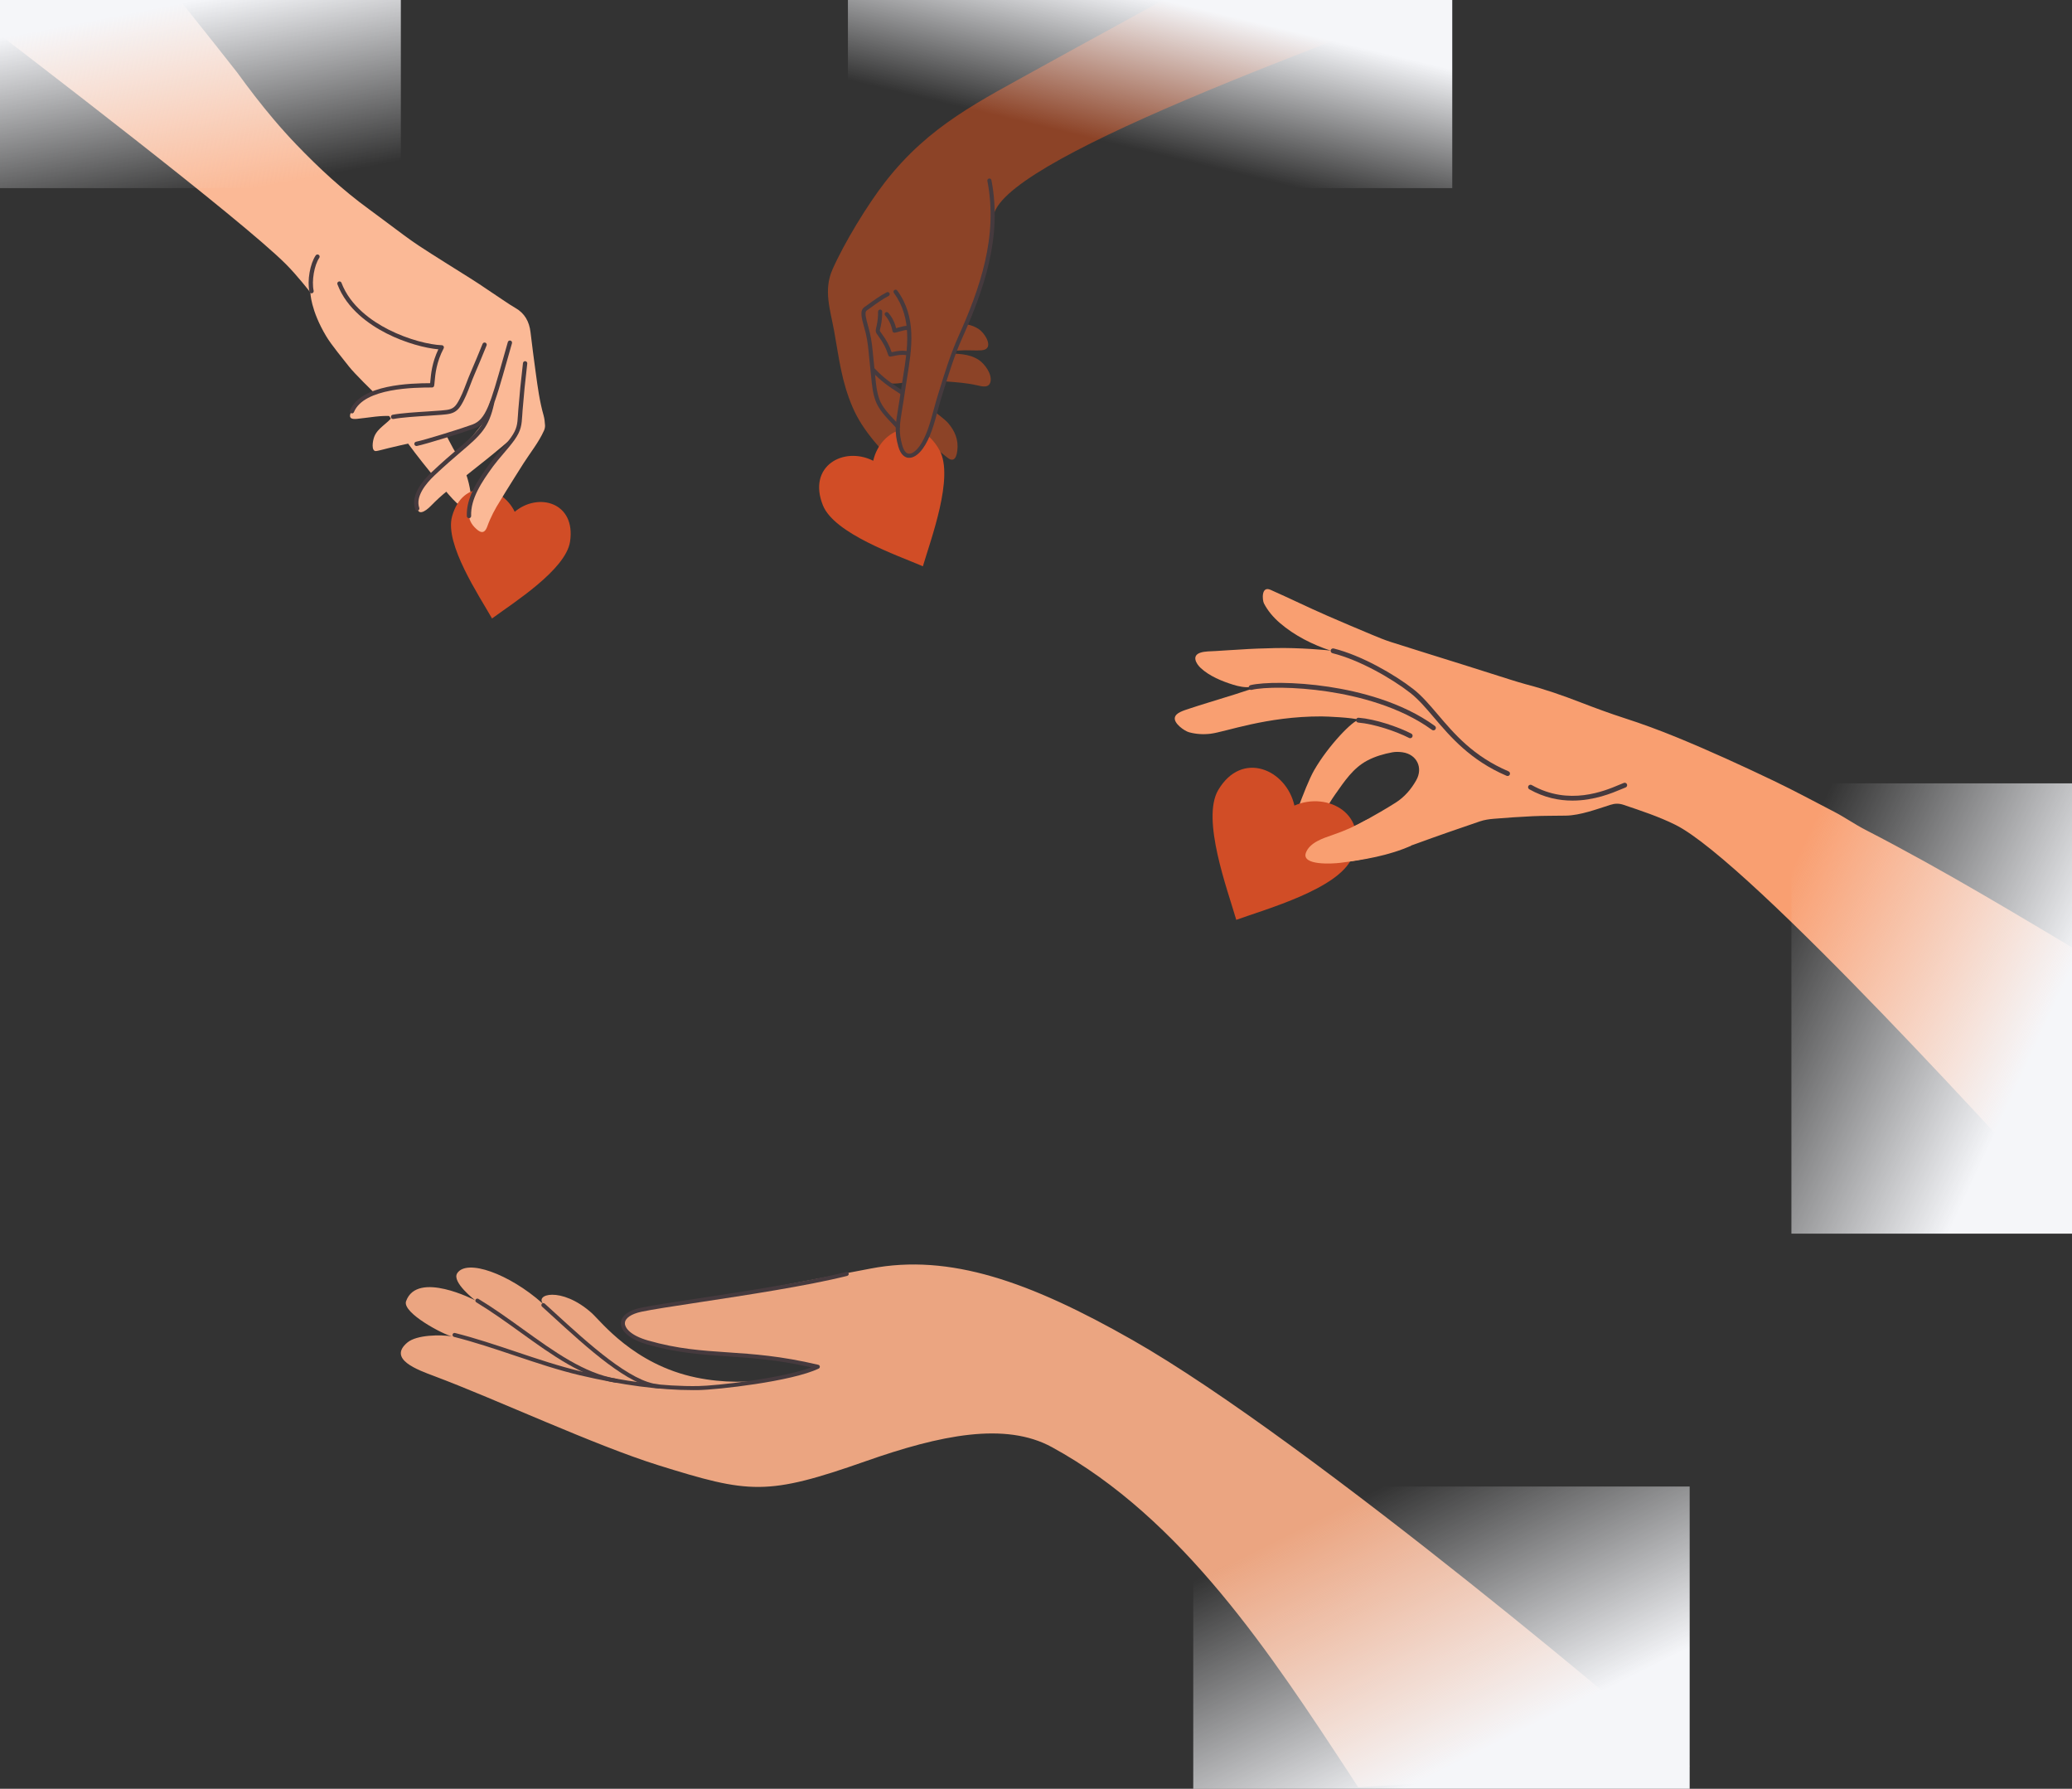 <svg width="672" height="580" viewBox="0 0 672 580" fill="none" xmlns="http://www.w3.org/2000/svg">
<rect x="0" y="0" width="672" height="580" fill="#333333" stroke="none"/>
<g clip-path="url(#clip0_515_5053)">
<path fill-rule="evenodd" clip-rule="evenodd" d="M139.329 152.807C140.994 154.792 147.039 162.684 149.048 163.815C152.232 165.607 152.941 162.01 152.589 159.555C152.023 155.607 150.557 151.28 148.476 147.952C144.303 141.281 141.485 133.26 137.274 126.576C135.443 123.674 133.092 123.43 129.501 123.212C125.943 122.998 121.784 123.668 122.949 128.15C124.78 135.181 139.296 152.769 139.329 152.807Z" fill="#FBB996"/>
<path d="M184.882 175.61C186.812 162.865 174.561 159.539 166.938 165.941C162.583 156.989 150.039 155.04 146.612 167.468C144.149 176.409 155.415 193.198 159.532 200.458C159.532 200.458 159.552 200.554 159.579 200.539C159.593 200.563 159.654 200.481 159.654 200.481C166.366 195.53 183.494 184.781 184.882 175.61Z" fill="#D14D26"/>
<path fill-rule="evenodd" clip-rule="evenodd" d="M-11.636 2.363C11.678 20.246 78.066 71.028 92.685 85.608C96.406 89.317 100.669 94.838 100.669 94.838C100.669 94.838 100.696 100.501 105.809 109.045C107.493 111.858 111.163 116.256 113.172 118.835C114.969 121.148 121.233 127.235 121.233 127.235C121.233 127.235 115.756 129.577 114.467 132.244C113.428 134.397 112.547 136.119 115.779 135.812C119.575 135.452 123.656 134.573 127.402 134.955C125.641 137.419 122.535 138.666 121.39 141.582C120.836 142.986 120.331 146.383 121.972 146.257C122.605 146.207 124.999 145.534 126.084 145.281C128.737 144.66 131.387 144.027 134.051 143.454C138.015 142.6 141.999 141.793 145.902 140.686C148.31 140.004 155.982 137.935 157.687 135.859C155.581 138.423 154.396 140.37 151.402 143.327C149.317 145.384 145.146 149.616 142.934 151.528C141.022 153.177 139.275 155.406 137.582 157.283C136.065 158.963 135.46 161.131 135.317 163.475C135.059 167.759 137.948 165.88 139.758 164.011C141.449 162.261 143.227 160.648 145.113 159.117C149.262 155.748 153.405 152.363 157.62 149.075C159.106 147.917 166.636 141.709 166.944 141.169C165.539 143.646 161.968 148.113 160.196 150.305C157.933 153.107 155.942 156.093 154.327 159.282C153.373 161.162 152.845 163.281 152.299 165.339C151.732 167.479 152.407 169.401 153.922 170.965C155.583 172.681 157.054 173.423 158.031 170.719C159.109 167.728 160.58 164.946 162.284 162.277C162.669 161.674 163.697 159.933 164.002 159.447C165.931 156.369 167.837 153.278 169.794 150.221C172.044 146.707 174.707 143.447 176.432 139.608C176.665 139.088 176.803 138.462 176.768 137.898C176.697 136.811 176.589 135.7 176.291 134.655C175.003 130.139 174.387 125.502 173.753 120.87C173.153 116.483 172.58 112.092 172.058 107.695C171.65 104.269 170.186 101.572 167.114 99.831C165.903 99.144 164.748 98.354 163.588 97.584C160.857 95.765 158.141 93.92 155.411 92.099C154.46 91.464 153.494 90.849 152.525 90.237C146.93 86.701 141.282 83.247 135.755 79.61C132.475 77.451 129.379 75.018 126.21 72.692C124.045 71.103 121.914 69.467 119.741 67.888C111.138 61.632 103.383 54.449 96.025 46.779C93.485 44.128 91.036 41.392 88.666 38.59C84.555 33.73 80.679 28.673 76.94 23.523C75.489 21.524 36.88 -26.892 20.055 -47.974L-11.636 2.363Z" fill="#FBB996"/>
<path d="M114.226 134.041C114.113 134.055 113.991 134.038 113.878 133.99C113.52 133.842 113.353 133.432 113.502 133.077C117.027 124.601 133.294 124.272 139.505 124.245C139.531 124.017 139.554 123.758 139.581 123.466C139.781 121.231 140.11 117.591 142.169 113.262C138 112.894 131.521 111.233 125.389 108.121C119.786 105.276 112.474 100.205 109.438 92.188C109.299 91.826 109.482 91.423 109.844 91.287C110.203 91.151 110.607 91.331 110.745 91.693C113.623 99.292 120.64 104.142 126.021 106.874C132.519 110.171 139.377 111.791 143.293 111.935C143.533 111.942 143.75 112.074 143.871 112.283C143.991 112.489 143.997 112.744 143.886 112.956C141.525 117.457 141.18 121.298 140.973 123.593C140.918 124.202 140.875 124.686 140.803 125.069C140.743 125.398 140.454 125.638 140.118 125.639C134.668 125.655 118.085 125.702 114.791 133.614C114.69 133.856 114.469 134.013 114.226 134.041Z" fill="#463A3E"/>
<path d="M101.118 95.105C100.764 95.146 100.429 94.913 100.355 94.555C99.595 90.998 100.551 85.512 102.395 82.813C102.614 82.494 103.048 82.413 103.366 82.632C103.685 82.848 103.766 83.284 103.55 83.603C101.914 85.994 101.043 91.076 101.722 94.265C101.801 94.643 101.56 95.013 101.182 95.095C101.162 95.1 101.139 95.102 101.118 95.105Z" fill="#463A3E"/>
<path d="M144.639 134.356C144.269 134.399 143.888 134.432 143.496 134.468L143.02 134.51C142.008 134.604 140.545 134.697 138.852 134.803C135.042 135.041 130.298 135.34 127.613 135.855C127.234 135.927 126.867 135.679 126.795 135.298C126.723 134.919 126.971 134.552 127.349 134.48C130.121 133.948 134.915 133.648 138.765 133.408C140.446 133.301 141.899 133.211 142.89 133.119L143.371 133.075C145.646 132.873 147.021 132.751 148.245 130.815C149.489 128.848 150.383 126.51 151.248 124.249C151.656 123.181 152.079 122.078 152.529 121.035C153.993 117.651 155.366 114.312 156.515 111.489C156.661 111.132 157.068 110.96 157.425 111.106C157.782 111.252 157.954 111.659 157.81 112.016C156.657 114.844 155.283 118.195 153.812 121.592C153.374 122.605 152.975 123.646 152.554 124.749C151.666 127.074 150.745 129.478 149.426 131.562C148.093 133.672 146.533 134.135 144.639 134.356Z" fill="#463A3E"/>
<path d="M135.158 144.613C134.801 144.654 134.467 144.419 134.392 144.062C134.313 143.684 134.556 143.313 134.934 143.234C137.976 142.605 150.009 138.847 153.243 137.642C157.6 136.017 159.012 131.022 163.203 116.2C163.666 114.557 164.163 112.801 164.701 110.915C164.808 110.544 165.196 110.33 165.567 110.434C165.939 110.541 166.152 110.927 166.046 111.298C165.51 113.181 165.011 114.94 164.547 116.578C160.211 131.915 158.751 137.08 153.731 138.953C150.468 140.168 138.303 143.965 135.218 144.604C135.197 144.608 135.176 144.611 135.158 144.613Z" fill="#463A3E"/>
<path d="M135.395 165.582C135.073 165.62 134.76 165.431 134.653 165.115C133.474 161.668 135.32 157.514 139.991 153.103C143.429 149.854 146.271 147.426 148.554 145.478C154.756 140.18 157.325 137.987 158.9 130.461C158.978 130.083 159.348 129.841 159.726 129.921C160.104 129.999 160.346 130.37 160.268 130.747C158.596 138.74 155.732 141.185 149.461 146.54C147.189 148.48 144.362 150.895 140.951 154.117C137.992 156.914 134.728 161.013 135.975 164.663C136.1 165.029 135.904 165.424 135.538 165.549C135.491 165.566 135.443 165.577 135.395 165.582Z" fill="#463A3E"/>
<path d="M152.186 168.015C152.167 168.017 152.149 168.019 152.13 168.019C151.745 168.033 151.419 167.733 151.404 167.348C151.173 161.32 154.947 155.632 158.833 150.325C159.744 149.083 160.967 147.643 162.151 146.253C163.435 144.747 164.762 143.189 165.697 141.872C167.698 139.054 167.793 137.555 167.983 134.572C168.015 134.06 168.049 133.507 168.098 132.9C168.468 128.168 168.964 123.204 169.613 117.723C169.66 117.34 170.008 117.065 170.391 117.112C170.774 117.156 171.05 117.504 171.003 117.887C170.356 123.349 169.86 128.296 169.49 133.01C169.445 133.609 169.41 134.153 169.378 134.661C169.185 137.703 169.069 139.539 166.838 142.682C165.866 144.048 164.519 145.632 163.217 147.161C162.049 148.531 160.839 149.95 159.961 151.153C156.221 156.26 152.587 161.713 152.803 167.293C152.816 167.662 152.545 167.973 152.186 168.015Z" fill="#463A3E"/>
<path d="M132.136 435.292C135.171 432.764 142.899 432.716 146.597 433.298C144.148 432.913 130.338 425.727 131.7 421.905C135.3 411.816 154.097 421.608 154.097 421.608C154.097 421.608 146.427 415.713 148.283 412.841C151.379 408.06 165.133 413.028 175.841 422.511C176.057 422.703 176.269 422.894 176.482 423.087C172.735 419.663 182.014 416.878 191.923 425.757C194.888 428.414 205.525 442.438 225.708 446.642C243.755 450.402 259.439 445.521 265.242 443.455C251.815 440.908 254.622 440.344 240.635 439.277C231.243 438.56 210.272 438.158 204.33 432.203C197.022 424.873 213.518 423.198 219.755 422.574C226.496 421.903 233.255 420.795 282.324 411.329C308.049 406.367 334 415.566 367.245 434.469C425.027 467.324 541.138 565.628 548 572.643L440.508 579.536C439.606 578.126 438.732 576.773 437.889 575.489C412.339 536.6 383.509 492.356 341.174 469.23C325.997 460.939 304.949 465.289 280.812 473.77C248.659 485.068 243.088 484.32 213.463 475.074C192.892 468.654 160.99 453.742 140.801 446.177C135.404 444.152 125.682 440.674 132.136 435.292Z" fill="#EBA581"/>
<path d="M224.804 450.734C225.371 450.734 225.931 450.73 226.492 450.721C232.614 450.63 256.875 447.927 265.528 443.745C265.776 443.626 265.921 443.363 265.891 443.087C265.86 442.813 265.663 442.587 265.393 442.524C253.201 439.641 244.381 439.048 235.849 438.475C227.576 437.919 219.761 437.395 210.165 434.64C204.541 433.028 202.609 430.601 202.666 429.011C202.722 427.406 204.727 426.026 208.027 425.324C211.545 424.575 218.671 423.493 226.922 422.237C241.754 419.982 262.067 416.893 274.774 413.69C275.124 413.603 275.335 413.249 275.248 412.9C275.159 412.55 274.805 412.339 274.457 412.426C261.811 415.613 241.532 418.698 226.726 420.949C218.453 422.207 211.31 423.293 207.758 424.049C203.774 424.896 201.442 426.689 201.362 428.966C201.266 431.718 204.501 434.373 209.805 435.894C219.535 438.685 227.417 439.216 235.762 439.776C243.777 440.315 252.05 440.871 263.14 443.343C253.468 447.004 232.136 449.333 226.472 449.418C215.227 449.594 202.757 448.03 188.357 444.649C181.475 443.033 174.323 440.632 167.407 438.312C160.925 436.137 154.222 433.888 147.572 432.211C147.224 432.124 146.87 432.335 146.781 432.683C146.694 433.033 146.905 433.387 147.255 433.476C153.855 435.14 160.533 437.38 166.992 439.548C173.936 441.877 181.118 444.286 188.057 445.918C201.849 449.155 213.891 450.734 224.804 450.734Z" fill="#463A3E"/>
<path d="M199.887 448.355C200.2 448.355 200.476 448.129 200.53 447.81C200.589 447.456 200.35 447.119 199.994 447.06C189.531 445.314 179.848 438.349 169.598 430.975C164.948 427.629 160.138 424.17 155.159 421.153C154.85 420.964 154.451 421.064 154.264 421.37C154.077 421.679 154.177 422.081 154.483 422.267C159.419 425.259 164.207 428.702 168.837 432.033C179.213 439.498 189.016 446.55 199.778 448.347C199.815 448.351 199.852 448.355 199.887 448.355Z" fill="#463A3E"/>
<path d="M213.592 450.166C213.93 450.166 214.215 449.905 214.241 449.562C214.269 449.204 214 448.891 213.639 448.865C204.558 448.185 190.81 435.617 179.765 425.516C178.714 424.556 177.679 423.609 176.665 422.69C176.4 422.447 175.987 422.466 175.746 422.733C175.503 423.001 175.522 423.411 175.789 423.655C176.802 424.573 177.836 425.519 178.885 426.479C190.663 437.246 204.013 449.451 213.544 450.164C213.559 450.166 213.576 450.166 213.592 450.166Z" fill="#463A3E"/>
<path fill-rule="evenodd" clip-rule="evenodd" d="M292.901 127.445C293.092 126.148 293.171 125.153 293.584 123.957C293.138 124.16 289.074 124.621 288.785 124.224C289.571 125.295 291.955 126.376 292.901 127.445ZM521.5 -19.5C421 16.5 323.546 52.825 322.192 70.389C322.191 70.4 321.298 86.164 318.036 93.573C316.953 96.035 316.33 98.739 315.431 101.297C314.955 102.659 314.366 103.947 313.729 105.201C314.016 105.26 314.3 105.327 314.58 105.408C315.553 105.689 316.473 106.098 317.251 106.586C319.633 108.085 322.631 113.26 318.35 113.578C316.508 113.714 314.872 113.552 313.036 113.573C312.028 113.586 310.613 113.687 309.271 113.768C309.148 114.046 309.03 114.324 308.911 114.605C309.981 114.681 311.523 114.796 312.125 114.874C313.998 115.119 315.824 115.615 317.499 116.74C319.261 117.925 321.798 121.177 321.238 123.753C320.76 125.955 318.467 125.29 316.871 124.926C313.601 124.182 310.404 123.961 307.089 123.7C307.029 123.696 306.473 123.636 305.955 123.579C305.479 125.292 305 127.003 304.512 128.711C304.028 130.405 303.263 133.617 303.263 133.617C303.263 133.617 306.518 136.012 307.521 137.195C309.693 139.757 310.914 142.629 310.48 146.114C310.125 148.986 309.025 149.926 306.971 148.153C305.631 147 300.192 142.816 300.192 142.816C300.192 142.816 298.036 147.394 296.459 147.319C297.173 149.734 297.228 151.298 296.743 153.033C295.848 156.233 294.517 155.375 292.021 152.582C286.23 146.099 280.011 140.201 276.504 132.004C272.89 123.556 272.15 116.235 270.515 107.251C269.261 100.362 267.025 94.098 269.992 87.371C273.768 78.8 281.35 66.37 287.051 59.04C301.411 40.581 317.601 32.878 337.918 21.588C363.266 7.504 407.782 -15.871 453.149 -44.414L521.5 -19.5Z" fill="#8C4327"/>
<path d="M304.731 146.026C298.128 133.925 285.549 139.019 283.203 149.401C273.706 144.598 261.767 151.054 266.89 163.848C270.577 173.052 291.028 180.056 299.225 183.572C299.225 183.572 299.309 183.642 299.319 183.612C299.347 183.624 299.346 183.514 299.346 183.514C301.857 174.957 309.482 154.727 304.731 146.026Z" fill="#D14D26"/>
<path fill-rule="evenodd" clip-rule="evenodd" d="M297.955 145.764C300.619 142.424 302.319 137.513 303.508 133.465C304.813 129.024 302.283 125.876 297.291 126.076C292.394 126.272 291.714 133.381 291.289 137.202C290.633 143.107 293.155 151.778 297.955 145.764Z" fill="#8C4327"/>
<path fill-rule="evenodd" clip-rule="evenodd" d="M293.207 143.716L293.205 143.711C293.207 143.711 293.207 143.716 293.207 143.716Z" fill="#75836C"/>
<path d="M291.11 138.982C290.953 138.965 290.802 138.894 290.688 138.769C290.281 138.318 289.837 137.854 289.367 137.363C287.298 135.189 284.951 132.727 283.948 129.931C283.026 127.358 282.78 124.73 282.542 122.187C282.463 121.331 282.38 120.445 282.272 119.575C282.128 118.415 282.013 117.185 281.903 115.996C281.653 113.328 281.395 110.569 280.796 108.113C280.619 107.381 280.419 106.659 280.226 105.963C279.442 103.148 278.767 100.715 280.286 99.626C280.603 99.397 280.937 99.156 281.278 98.909C283.285 97.453 285.56 95.805 287.584 94.775C287.914 94.608 288.316 94.737 288.484 95.066C288.651 95.396 288.521 95.798 288.191 95.965C286.259 96.95 284.029 98.565 282.064 99.992C281.718 100.24 281.386 100.481 281.065 100.712C280.305 101.258 280.92 103.467 281.514 105.604C281.709 106.311 281.912 107.042 282.095 107.798C282.717 110.348 282.979 113.157 283.233 115.871C283.349 117.105 283.458 118.269 283.598 119.41C283.709 120.301 283.791 121.196 283.874 122.061C284.113 124.634 284.34 127.067 285.207 129.479C286.113 132.009 288.356 134.363 290.335 136.439C290.811 136.938 291.258 137.409 291.678 137.868C291.925 138.142 291.905 138.566 291.633 138.814C291.484 138.947 291.294 139.003 291.11 138.982Z" fill="#463A3E"/>
<path d="M294.565 148.433C294.51 148.427 294.454 148.421 294.397 148.41C293.427 148.242 292.112 147.475 291.342 144.776C290.014 140.107 290.454 137.443 291.333 132.137C291.58 130.633 291.862 128.93 292.153 126.895C292.362 125.419 292.609 123.898 292.846 122.429C294.375 112.991 295.957 103.235 289.911 94.984C289.693 94.687 289.758 94.268 290.056 94.05C290.353 93.832 290.77 93.896 290.99 94.194C297.366 102.896 295.74 112.935 294.165 122.643C293.929 124.105 293.684 125.62 293.475 127.083C293.184 129.133 292.9 130.845 292.651 132.355C291.779 137.624 291.381 140.03 292.627 144.41C292.947 145.53 293.553 146.907 294.627 147.093C295.658 147.268 297 146.353 298.231 144.633C300.5 141.463 301.696 137.032 302.854 132.745C303.242 131.313 303.605 129.961 304.007 128.659C304.199 128.039 304.389 127.419 304.582 126.799C306.386 120.928 308.254 114.854 310.78 109.224C317.773 93.638 323.757 76.727 320.232 58.668C320.16 58.306 320.396 57.955 320.758 57.883C321.12 57.812 321.473 58.05 321.542 58.412C325.141 76.836 319.082 93.985 312.002 109.77C309.508 115.328 307.652 121.36 305.858 127.192C305.668 127.814 305.478 128.434 305.286 129.054C304.89 130.335 304.529 131.673 304.144 133.092C302.956 137.495 301.728 142.045 299.316 145.413C297.812 147.512 296.091 148.603 294.565 148.433Z" fill="#463A3E"/>
<path d="M288.651 115.624C288.396 115.595 288.171 115.42 288.09 115.164C287.291 112.711 286.553 111.284 284.933 109.057C283.975 107.74 283.865 107.52 284.192 106.151C284.241 105.952 284.296 105.718 284.356 105.436C284.654 104.046 284.794 102.611 284.781 101.047C284.778 100.677 285.076 100.376 285.443 100.374C285.814 100.371 286.115 100.669 286.118 101.037C286.131 102.699 285.981 104.229 285.663 105.718C285.599 106.011 285.541 106.253 285.493 106.461C285.381 106.926 285.333 107.138 285.368 107.268C285.415 107.45 285.666 107.794 286.014 108.27C287.583 110.428 288.397 111.939 289.175 114.196C289.342 114.163 289.505 114.129 289.668 114.098C291.133 113.806 292.517 113.529 294.436 113.893C294.798 113.962 295.037 114.311 294.968 114.674C294.901 115.036 294.554 115.275 294.187 115.205C292.527 114.891 291.322 115.131 289.928 115.409C289.577 115.478 289.217 115.55 288.84 115.618C288.776 115.628 288.713 115.63 288.651 115.624Z" fill="#463A3E"/>
<path d="M290.036 107.88C289.93 107.869 289.827 107.83 289.735 107.771C289.587 107.669 289.485 107.514 289.453 107.34C289.079 105.344 288.281 103.648 287.081 102.302C286.836 102.026 286.86 101.605 287.137 101.358C287.413 101.113 287.834 101.137 288.081 101.414C289.302 102.787 290.156 104.466 290.621 106.412C290.884 106.345 291.148 106.271 291.421 106.192C292.356 105.928 293.321 105.654 294.358 105.644C294.726 105.64 295.029 105.938 295.033 106.306C295.037 106.677 294.739 106.977 294.371 106.981C293.513 106.989 292.673 107.228 291.785 107.479C291.285 107.62 290.769 107.767 290.239 107.872C290.173 107.884 290.103 107.888 290.036 107.88Z" fill="#463A3E"/>
<path d="M292.421 127.927C292.321 127.916 292.222 127.882 292.132 127.823L291.488 127.404C288.158 125.243 285.956 123.815 282.696 120.377C282.443 120.109 282.454 119.687 282.722 119.432C282.988 119.179 283.413 119.19 283.665 119.458C286.817 122.781 288.965 124.174 292.216 126.284L292.86 126.703C293.169 126.903 293.257 127.318 293.055 127.628C292.914 127.845 292.665 127.954 292.421 127.927Z" fill="#463A3E"/>
<path fill-rule="evenodd" clip-rule="evenodd" d="M674 397C655.108 376.046 567.493 279.408 543.37 267.439C537.968 264.759 532.25 262.886 526.553 260.958C525.115 260.472 523.781 260.482 522.266 260.969C517.903 262.363 512.514 264.372 507.914 264.461C504.345 264.532 500.744 264.48 497.165 264.646C492.933 264.84 488.707 265.135 484.488 265.482C482.973 265.606 481.421 265.829 479.991 266.316C473.037 268.683 466.091 271.079 459.198 273.611C451.247 276.533 443.015 278.729 434.609 279.774C432.353 280.055 421.993 280.744 423.537 276.502C424.741 273.193 429.152 271.77 432.153 270.742C436.053 269.409 439.372 267.944 442.999 265.924C446.25 264.114 449.482 262.257 452.628 260.266C455.479 258.465 457.651 255.935 459.311 253.008C461.617 248.944 459.505 244.594 454.897 243.926C453.803 243.766 452.633 243.729 451.552 243.934C448.74 244.465 445.992 245.252 443.438 246.606C438.796 249.068 436.042 253.339 433.065 257.534C430.154 261.634 428.047 266.181 425.859 270.674C424.462 273.535 422.595 275.963 419.918 277.73C418.784 278.474 416.741 279.618 415.454 278.274C414.844 277.641 415.773 275.502 416.28 274.387C418.379 269.79 423.055 255.246 426.201 249.757C430.764 241.79 438.943 233.332 440.808 233.403C438.749 232.654 430.267 232.296 428.542 232.293C410.691 232.256 397.478 237.322 392.618 237.908C390.285 238.19 387.923 238.061 385.624 237.424C384.138 237.012 380.643 234.56 381.03 232.667C381.353 231.078 383.852 230.397 385.929 229.703C389.375 228.548 393.749 227.259 400.492 225.15C403.154 224.319 405.679 223.33 409.24 222.573C408.103 222.707 406.794 222.662 405.663 222.78C403.743 222.978 401.815 222.588 399.987 222.026C396.3 220.884 392.265 219.238 389.43 216.608C387.997 215.277 386.4 212.647 389.243 211.653C390.79 211.111 392.718 211.216 394.319 211.09C397.252 210.861 399.161 210.821 402.091 210.611C405.907 210.34 409.713 210.232 413.556 210.135C420.988 209.946 431.114 210.814 431.653 210.99C425.785 209.059 419.828 206.098 415.057 201.966C412.99 200.178 411.191 198.089 409.931 195.657C409.39 194.612 408.99 189.878 412.07 191.246C418.926 194.286 423.589 196.638 430.462 199.641C435.277 201.748 440.124 203.786 444.977 205.816C446.999 206.661 449.032 207.505 451.118 208.17C458.848 210.64 466.606 213.028 474.349 215.461C479.512 217.084 484.667 218.727 489.825 220.361C491.534 220.874 493.225 221.442 494.95 221.889C500.986 223.448 506.849 225.513 512.661 227.756C517.372 229.574 522.116 231.323 526.919 232.872C532.605 234.705 538.191 236.77 543.72 239.034C554.392 243.408 564.876 248.202 575.272 253.179C581.892 256.348 588.359 259.838 594.877 263.217C598.341 265.014 601.549 267.281 604.976 269.046C630.766 282.322 654.958 297.061 680.572 312.299L674 397Z" fill="#F99F71"/>
<path d="M488.944 251.616C488.841 251.616 488.736 251.598 488.633 251.553C476.887 246.543 470.346 238.85 465.089 232.669C462.509 229.637 460.073 226.773 457.443 224.716C451.46 220.04 440.995 214.001 432.155 211.792C431.735 211.687 431.477 211.258 431.582 210.835C431.687 210.414 432.116 210.156 432.539 210.261C441.6 212.526 452.304 218.696 458.417 223.472C461.17 225.626 463.658 228.551 466.291 231.646C471.709 238.016 477.85 245.238 489.254 250.101C489.654 250.272 489.84 250.738 489.669 251.138C489.541 251.437 489.249 251.616 488.944 251.616Z" fill="#463A3E"/>
<path d="M509.991 259.588C505.644 259.588 500.839 258.652 495.989 255.919C495.61 255.706 495.476 255.225 495.689 254.844C495.905 254.465 496.386 254.331 496.765 254.544C508.834 261.348 520.325 256.503 525.232 254.433C525.798 254.197 526.287 253.989 526.666 253.849C527.074 253.699 527.529 253.91 527.678 254.318C527.828 254.728 527.621 255.18 527.21 255.33C526.866 255.459 526.392 255.656 525.845 255.888C522.947 257.111 517.071 259.588 509.991 259.588Z" fill="#463A3E"/>
<path d="M464.897 236.809C464.736 236.809 464.573 236.762 464.434 236.659C453.948 229.035 440.303 225.7 430.701 224.243C419.873 222.602 409.863 222.731 405.941 223.685C405.518 223.791 405.092 223.53 404.989 223.107C404.887 222.683 405.144 222.255 405.568 222.152C409.637 221.163 419.91 221.011 430.937 222.683C440.713 224.164 454.618 227.57 465.362 235.384C465.715 235.639 465.791 236.133 465.536 236.486C465.381 236.696 465.141 236.809 464.897 236.809Z" fill="#463A3E"/>
<path d="M457.351 239.355C457.23 239.355 457.109 239.326 456.994 239.268C452.899 237.177 445.729 234.721 440.514 234.292C440.08 234.255 439.756 233.874 439.791 233.44C439.827 233.006 440.203 232.682 440.643 232.719C446.118 233.169 453.375 235.646 457.712 237.861C458.098 238.061 458.254 238.534 458.056 238.923C457.917 239.197 457.638 239.355 457.351 239.355Z" fill="#463A3E"/>
<path d="M438.418 278.216C444.433 264.304 430.775 256.426 419.807 261.2C417.214 249.525 402.804 243.121 395.095 256.171C389.554 265.561 398.117 288.487 400.918 298.147C400.918 298.147 400.916 298.268 400.95 298.255C400.96 298.289 401.058 298.215 401.058 298.215C410.513 294.796 434.091 288.226 438.418 278.216Z" fill="#D14D26"/>
<path fill-rule="evenodd" clip-rule="evenodd" d="M457.608 274.224C450.683 277.377 442.109 278.842 434.609 279.773C432.352 280.055 421.992 280.744 423.536 276.502C424.741 273.193 429.151 271.77 432.152 270.742C436.052 269.408 439.372 267.943 442.998 265.924C447.228 263.567 459.184 273.506 457.608 274.224Z" fill="#F99F71"/>
<rect x="-27" width="157" height="61" fill="url(#paint0_linear_515_5053)"/>
<rect x="548" y="580" width="161" height="98" transform="rotate(-180 548 580)" fill="url(#paint1_linear_515_5053)"/>
<rect x="275" width="196" height="61" fill="url(#paint2_linear_515_5053)"/>
<rect x="672" y="254" width="146" height="91" transform="rotate(90 672 254)" fill="url(#paint3_linear_515_5053)"/>
</g>
<defs>
<linearGradient id="paint0_linear_515_5053" x1="48" y1="3" x2="60" y2="65.5" gradientUnits="userSpaceOnUse">
<stop stop-color="#F5F6F9"/>
<stop offset="1" stop-color="#F5F6F9" stop-opacity="0"/>
</linearGradient>
<linearGradient id="paint1_linear_515_5053" x1="628" y1="585.959" x2="668.596" y2="667.497" gradientUnits="userSpaceOnUse">
<stop stop-color="#F5F6F9"/>
<stop offset="1" stop-color="#F5F6F9" stop-opacity="0"/>
</linearGradient>
<linearGradient id="paint2_linear_515_5053" x1="383.5" y1="1.5" x2="372.048" y2="49.191" gradientUnits="userSpaceOnUse">
<stop stop-color="#F5F6F9"/>
<stop offset="1" stop-color="#F5F6F9" stop-opacity="0"/>
</linearGradient>
<linearGradient id="paint3_linear_515_5053" x1="740.5" y1="258" x2="700" y2="345" gradientUnits="userSpaceOnUse">
<stop stop-color="#F5F6F9"/>
<stop offset="1" stop-color="#F5F6F9" stop-opacity="0"/>
</linearGradient>
<clipPath id="clip0_515_5053">
<rect width="672" height="580" fill="white"/>
</clipPath>
</defs>
</svg>
